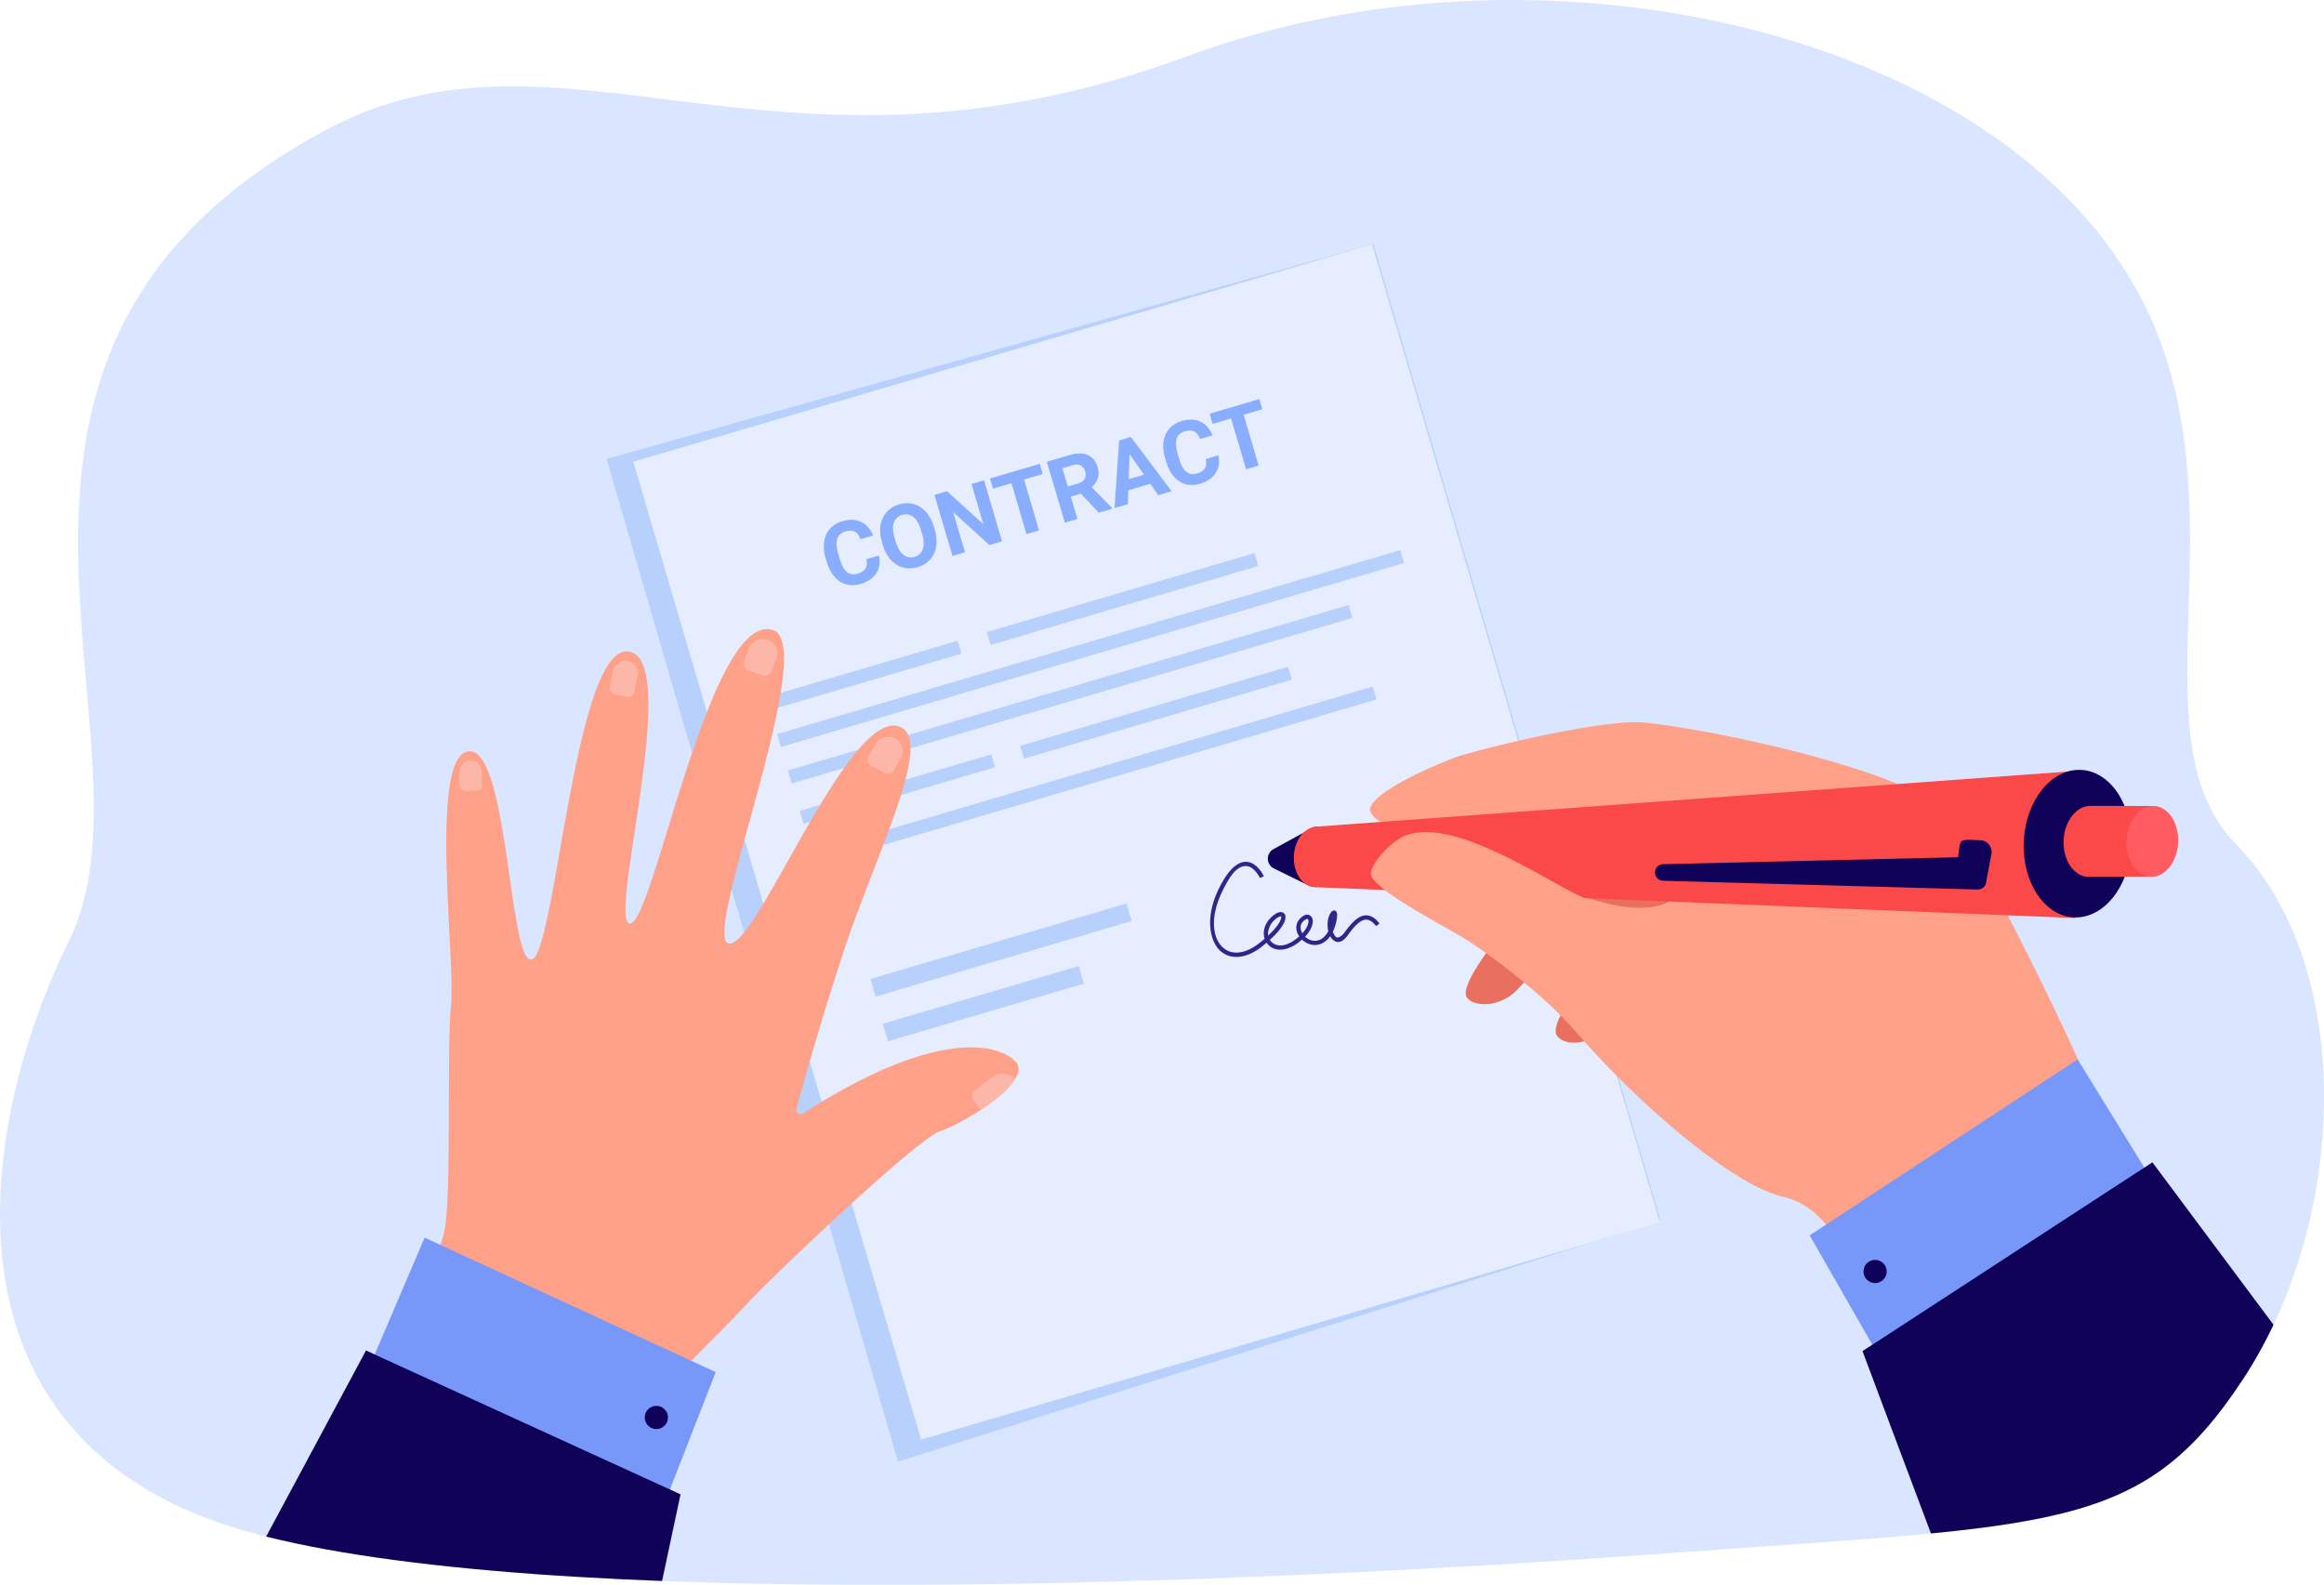 <svg xmlns="http://www.w3.org/2000/svg" xmlns:xlink="http://www.w3.org/1999/xlink" viewBox="0 0 2490.2 1698.2"><defs><clipPath id="a"><path d="M1794.2,1663.8c-475,34.8-1211.7,64-1525.3-21.6-339.6-92.9-298.6-423.3-194.7-634.7C179.4,793.6-96.6,380.1,347,140.4,602.2,2.5,831.1,223.2,1272.2,60.2c398.3-147,912.1-15.5,1037.7,293,86.4,212.2-22.5,440.9,86.4,551.8,127.5,129.8,120.7,400.5,6.8,573.3C2295.4,1641.8,2202.5,1633.9,1794.2,1663.8Z" style="fill:none"/></clipPath></defs><g style="clip-path:url(#a)"><path d="M1794.2,1663.8c-475,34.8-1211.7,64-1525.3-21.6-339.6-92.9-298.6-423.3-194.7-634.7C179.4,793.6-96.6,380.1,347,140.4,602.2,2.5,831.1,223.2,1272.2,60.2c398.3-147,912.1-15.5,1037.7,293,86.4,212.2-22.5,440.9,86.4,551.8,127.5,129.8,120.7,400.5,6.8,573.3C2295.4,1641.8,2202.5,1633.9,1794.2,1663.8Z" style="fill:#dae6ff"/><polygon points="1471.5 261.4 650 491.7 962.2 1566.2 1779.4 1308 1471.5 261.4" style="fill:#b8d0fc"/><rect x="816.4" y="354.9" width="825.2" height="1092.25" transform="translate(-204.8 384.8) rotate(-16.4)" style="fill:#e5edff"/><path d="M1065.9,822.2,861.4,882.6a.5.5,0,0,1-.4-.2l-3.9-13.3c0-.1,0-.3.2-.3l204.5-60.4c.2-.1.4,0,.4.2l3.9,13.2C1066.2,822,1066.1,822.1,1065.9,822.2Z" style="fill:#b8d0fc"/><path d="M1384,728.3l-286.4,84.5c-.2.1-.3,0-.4-.2l-3.9-13.2a.5.5,0,0,1,.3-.4l286.3-84.5c.2-.1.4,0,.4.2l3.9,13.2A.5.5,0,0,1,1384,728.3Z" style="fill:#b8d0fc"/><path d="M1503.9,603.4,837.4,800.2a.7.7,0,0,1-.8-.4l-3.7-12.7a.6.6,0,0,1,.4-.7l666.5-196.8a.7.7,0,0,1,.8.4l3.7,12.7A.6.6,0,0,1,1503.9,603.4Z" style="fill:#b8d0fc"/><path d="M1448.6,662.2,848.9,839.3a.7.7,0,0,1-.7-.4l-3.8-12.7a.7.7,0,0,1,.4-.8l599.8-177a.6.6,0,0,1,.7.4l3.7,12.7A.5.5,0,0,1,1448.6,662.2Z" style="fill:#b8d0fc"/><path d="M1474.4,749.6l-599.7,177c-.3.1-.7-.1-.7-.4l-3.8-12.7a.6.6,0,0,1,.4-.7l599.8-177a.6.6,0,0,1,.7.4l3.7,12.7A.6.6,0,0,1,1474.4,749.6Z" style="fill:#b8d0fc"/><path d="M1030,700.4,825.4,760.8c-.1,0-.3-.1-.3-.2l-4-13.3.2-.4,204.6-60.3c.1-.1.3,0,.4.2l3.9,13.2A.5.5,0,0,1,1030,700.4Z" style="fill:#b8d0fc"/><path d="M1348,606.5,1061.7,691a.4.4,0,0,1-.5-.2l-3.8-13.2c-.1-.1,0-.3.2-.4l286.3-84.5a.4.4,0,0,1,.5.2l3.8,13.2C1348.3,606.3,1348.2,606.4,1348,606.5Z" style="fill:#b8d0fc"/><path d="M941.8,595.3a27.1,27.1,0,0,1,.5,9.8,22.6,22.6,0,0,1-9.8,15.7,32.8,32.8,0,0,1-10.3,4.9,29.2,29.2,0,0,1-11.9,1.1,24.1,24.1,0,0,1-10.4-3.7,30.9,30.9,0,0,1-8.2-8.3,43.6,43.6,0,0,1-5.7-12.5l-1.3-4.3a42.6,42.6,0,0,1-1.9-13.7,28.5,28.5,0,0,1,2.5-11.5A24,24,0,0,1,892,564a27.4,27.4,0,0,1,10.6-5.5,32.9,32.9,0,0,1,11.3-1.5,25.1,25.1,0,0,1,9.3,2.5,21.6,21.6,0,0,1,7.3,5.8,30,30,0,0,1,5.1,8.5l-13.5,4a24.9,24.9,0,0,0-2.5-4.9,12.4,12.4,0,0,0-3.4-3.1,10.7,10.7,0,0,0-4.5-1.2,22.9,22.9,0,0,0-5.9.9c-4.5,1.4-7.4,4-8.7,8s-.8,9.4,1.2,16.3l1.3,4.4a45.1,45.1,0,0,0,3.4,8.7,18.4,18.4,0,0,0,4.2,5.7,10.2,10.2,0,0,0,5.3,2.6,13.5,13.5,0,0,0,6.5-.5,16.7,16.7,0,0,0,5.2-2.4,10.4,10.4,0,0,0,3.3-3.3,11.4,11.4,0,0,0,1.3-4.3,17.9,17.9,0,0,0-.5-5.5Z" style="fill:#89adff"/><path d="M1001.6,567.4a44.4,44.4,0,0,1,1.9,14,31.5,31.5,0,0,1-2.7,11.8,25.8,25.8,0,0,1-6.9,8.9,30.6,30.6,0,0,1-22.5,6.7,26.9,26.9,0,0,1-10.7-3.8,30.3,30.3,0,0,1-8.8-8.4,43.4,43.4,0,0,1-6-12.8l-.8-2.9a41.6,41.6,0,0,1-2-14,29.7,29.7,0,0,1,2.8-11.8,25.3,25.3,0,0,1,6.9-9,28.3,28.3,0,0,1,10.6-5.6,28.9,28.9,0,0,1,11.9-1.1,26.9,26.9,0,0,1,10.7,3.8,30.5,30.5,0,0,1,8.7,8.5,44.6,44.6,0,0,1,6,12.8Zm-14.6,1c-2-6.8-4.7-11.7-8.3-14.5a13.6,13.6,0,0,0-21,6.2c-1.4,4.3-1.1,9.9,1,16.7l.8,3a44.6,44.6,0,0,0,3.7,8.7,20.2,20.2,0,0,0,4.7,5.8,12.5,12.5,0,0,0,5.7,2.7,12.8,12.8,0,0,0,6.4-.4,12.3,12.3,0,0,0,8.9-8.5c1.4-4.3,1-9.9-1-16.7Z" style="fill:#89adff"/><path d="M1073.7,580l-13.5,4-38.9-35.3,12.7,43-13.4,4-19.3-65.4,13.4-4,39,35.4L1041,518.6l13.4-4Z" style="fill:#89adff"/><path d="M1117.3,507.9l-20,5.9,16,54.5-13.4,4-16.1-54.5-19.8,5.8-3.2-10.9,53.3-15.7Z" style="fill:#89adff"/><path d="M1158.2,529l-10.8,3.2,7.1,23.9-13.5,4-19.3-65.3,24.3-7.2a38.2,38.2,0,0,1,10.5-1.7,21.5,21.5,0,0,1,8.7,1.5,17.6,17.6,0,0,1,6.6,4.8,22.5,22.5,0,0,1,4.2,8,24,24,0,0,1,1.1,6.7,21.4,21.4,0,0,1-.8,5.8,19.3,19.3,0,0,1-2.6,4.9,20.3,20.3,0,0,1-4,4.3l22,22.6.2.6-14.4,4.3Zm-14-7.7,10.9-3.2a13.8,13.8,0,0,0,4.4-2.1,9.6,9.6,0,0,0,2.8-2.9,8.8,8.8,0,0,0,1-3.7,9.8,9.8,0,0,0-.5-4.1,10.3,10.3,0,0,0-4.7-6.5c-2.3-1.3-5.2-1.4-8.9-.3l-10.8,3.2Z" style="fill:#89adff"/><path d="M1232.6,518.4l-23.6,7-.5,14.8-14.3,4.2,5-72.5,12.5-3.7,43.7,58.1-14.3,4.3Zm-23.2-5,16.4-4.8-15.5-22Z" style="fill:#89adff"/><path d="M1305.5,487.9a27.2,27.2,0,0,1,.4,9.8,20.2,20.2,0,0,1-3.1,8.7,24.6,24.6,0,0,1-6.6,7.1,36.3,36.3,0,0,1-10.3,4.8,28,28,0,0,1-12,1.2,23.8,23.8,0,0,1-10.3-3.8,29.8,29.8,0,0,1-8.3-8.3,49.8,49.8,0,0,1-5.7-12.5l-1.2-4.3a41.9,41.9,0,0,1-2-13.6,29.9,29.9,0,0,1,2.6-11.5,23.3,23.3,0,0,1,6.7-8.9,32.5,32.5,0,0,1,21.8-6.9,23.7,23.7,0,0,1,9.4,2.4,24,24,0,0,1,7.3,5.8,33.2,33.2,0,0,1,5.1,8.6l-13.5,3.9a21.5,21.5,0,0,0-2.5-4.8,9.9,9.9,0,0,0-3.4-3.1,10.7,10.7,0,0,0-4.5-1.2,16.6,16.6,0,0,0-5.9.9c-4.6,1.3-7.5,4-8.7,7.9s-.9,9.5,1.2,16.4l1.3,4.4a53.1,53.1,0,0,0,3.3,8.7,18.4,18.4,0,0,0,4.3,5.6,10.9,10.9,0,0,0,5.2,2.7,14.9,14.9,0,0,0,6.5-.6,20.1,20.1,0,0,0,5.3-2.3,9.2,9.2,0,0,0,3.2-3.3,9.4,9.4,0,0,0,1.3-4.4,17.2,17.2,0,0,0-.4-5.4Z" style="fill:#89adff"/><path d="M1352.6,438.5l-20,5.9,16,54.4-13.4,4-16.1-54.4-19.8,5.8-3.2-10.9,53.3-15.7Z" style="fill:#89adff"/><path d="M1791.1,855.8s-35.7,66.7-59,78.1-95.1,35.6-114.3,55.5c-6,6.2-49.1,57.8-47.2,76.1,1.3,12.3,35.2,18.2,57.6-7.6,38.9-44.8,76.8-49.8,102.3-55.9,43.5-10.4,67.5-19.4,51.1-7.5,0,0-55.6,29.3-76.2,47.2-5.6,4.9-42.7,50.3-38.1,66,2.5,8.5,29,22.3,65.7-15.8,24.1-25,53.3-22,80.6-23.9,23.7-1.6,99.7,17.6,99.7,17.6l4.6-100.3Z" style="fill:#e96f5f"/><path d="M2061.7,1533.2c-10.4-25.9-20.3-50.2-29.1-71.3-4.9-11.8-9.5-22.6-13.7-32.1-6.7-15.4-12.4-27.6-16.5-35.3-10.5-19.9-22.2-51.6-41.1-76.6h0c-12.8-16.9-28.9-30.6-50.1-35.4-52.6-12-153-96.6-221.2-175.6-37.2-43.1-94.8-84.9-117.9-99.7-18.2-11.7-94.9-50.9-102.7-68.3-4.6-10.2,21.9-39.2,38.3-44.3,35.2-11,83.5,9,158.2,51.2,71.1,40.3,149.9,33.1,125.9-7.2-63.5-106.2-295.1-16.8-323-67.9-7.6-13.7,42-40.3,87.9-58.2,18.8-7.3,140.6-38,195.4-38.7,34.3-.5,256.9,40.2,326.7,89.9,32.2,22.8,145.4,264.2,147.9,272.1h0a918.5,918.5,0,0,0,50.2,126c6.3,12.9,12.9,25.6,19.8,38.2,3.1,5.7,6.2,11.3,9.5,16.9C2223,1412.2,2141.2,1481.7,2061.7,1533.2Z" style="fill:#ffa089"/><polygon points="2319.3 1286.1 2226.2 1135.1 1939.1 1323.7 2022 1468.4 2319.3 1286.1" style="fill:#7798f8"/><path d="M1995.7,1447.7s48.1,128.6,100.5,267.6c156.9,24.6,337.6,40.6,559.5,42.5,10.8,0,21.6-.1,32.4-.4l-381.8-512-8.6,5.7-9.2,5.9-10.5,6.9h0l-9,5.8h0L2019.9,1432l-8.9,5.8h0l-1.1.6-3.7,2.4-5.1,3.4h-.1Z" style="fill:#100259"/><path d="M2017.2,1352.9a12.4,12.4,0,1,1-17.5,1.5A12.5,12.5,0,0,1,2017.2,1352.9Z" style="fill:#100259"/><path d="M1087.9,1155.9c-6.5,10.8-21.1,22.9-36.7,33.1q-3,2.1-6,3.9c-14.6,9.1-29.2,16.3-37.7,19.1-25.2,8.3-180.8,156.5-205.4,183.4-20.6,22.4-83.1,84.2-103.3,104.2l-6.3,6.2-253.6-90.2s3.2-7,7.7-17.5c8.7-20.3,22.5-53.7,28.6-74.8,9.4-32.1,3.1-198.4,8.1-245.8s-24.2-267.9,18.8-272.4S545.2,1034.9,570,1028s45.8-330.7,101.3-330c62,.8-21.3,290.5,3.7,291.5s85.1-334.2,152.7-314.6c51.5,15-76.3,328.4-47.1,336s128.1-251.6,183-232.4c38.6,13.6-26,138.8-59.4,240.3-26,78.9-44,144.3-50.8,169.6-1,3.9,3.5,6.9,7,4.7,136.4-87.8,204.9-77.1,226.9-56.6a13.5,13.5,0,0,1,2.6,3.3C1092.5,1144.5,1091.4,1150,1087.9,1155.9Z" style="fill:#ffa089"/><path d="M672.2,746.6,659,744.1a6.9,6.9,0,0,1-5.6-8.1l3.5-17.5a13.6,13.6,0,0,1,15.9-10.2h0a13.1,13.1,0,0,1,10.6,15.2l-3.7,18.2A6.5,6.5,0,0,1,672.2,746.6Z" style="fill:#fcb7a9"/><path d="M817.4,723.7l-14.8-4.9a8,8,0,0,1-5.2-10.2l5-13.8c2.8-7.8,11.8-12,20-9.3h0c8.2,2.7,12.6,11.4,9.7,19.2l-5.2,14.5A7.6,7.6,0,0,1,817.4,723.7Z" style="fill:#fcb7a9"/><path d="M947.9,828.2l-13.8-7.1a7.9,7.9,0,0,1-3.4-10.9l7.2-12.8c4.1-7.3,13.7-10,21.3-6.1h0a14.9,14.9,0,0,1,6.4,20.5L958,825.3A7.6,7.6,0,0,1,947.9,828.2Z" style="fill:#fcb7a9"/><path d="M1087.9,1155.9c-6.5,10.8-21.1,22.9-36.7,33.1l-7.3-8.9a8.9,8.9,0,0,1,1.6-12.6l18.2-13.7A18.3,18.3,0,0,1,1087.9,1155.9Z" style="fill:#fcb7a9"/><path d="M511.1,847.1l-12,.3a6.4,6.4,0,0,1-6.6-6l-.4-14.4a11.8,11.8,0,0,1,11.7-11.9h.1a11.9,11.9,0,0,1,12.4,11.2l.4,15.1A5.7,5.7,0,0,1,511.1,847.1Z" style="fill:#fcb7a9"/><polygon points="385.3 1489.2 455 1326.1 766.9 1470.2 706.3 1625.5 385.3 1489.2" style="fill:#7798f8"/><path d="M729.2,1601.2s-28.5,134.3-59.8,279.5c-151.6,47.5-327.8,90-547,124.7-10.7,1.7-21.5,3.2-32.2,4.5l302-562.9,9.3,4.3,9.9,4.6,11.5,5.2h0l9.7,4.5h.1L703,1589.2l9.7,4.4h0l1.1.5,4,1.8,5.6,2.6h0Z" style="fill:#100259"/><path d="M694,1510.6a12.4,12.4,0,1,0,17.5-1.1A12.4,12.4,0,0,0,694,1510.6Z" style="fill:#100259"/><polygon points="1408.3 885.9 1408.8 950.6 2223.7 983.7 2228.1 825.8 1408.3 885.9" style="fill:#fb4848"/><path d="M1365.1,930.6l39.3,19.3,3.9-64-43.7,23.9A11.7,11.7,0,0,0,1365.1,930.6Z" style="fill:#100259"/><ellipse cx="2227.6" cy="904.7" rx="79.1" ry="57.6" transform="translate(1213.6 3084.7) rotate(-87.2)" style="fill:#100259"/><path d="M2211.2,900.1c-1,21,10.5,38.6,25.8,39.4s28.5-15.7,29.5-36.7-10.5-38.6-25.7-39.3S2212.2,879.1,2211.2,900.1Z" style="fill:#fb4848"/><path d="M1386.4,917c-.9,17.9,9.1,33,22.2,33.6s24.6-13.3,25.5-31.2-9.1-33-22.2-33.6S1387.3,899.1,1386.4,917Z" style="fill:#fb4848"/><polygon points="2306.2 863.6 2240.8 863.5 2236.4 939.4 2301.9 939.4 2306.2 863.6" style="fill:#fb4848"/><ellipse cx="2307.9" cy="902.2" rx="38" ry="27.7" transform="translate(1292.4 3162.6) rotate(-87.2)" style="fill:#ff5b61"/><path d="M1782,943.7l337.2,9.4a8.9,8.9,0,0,0,9.1-8.7l.3-17.4a8.9,8.9,0,0,0-9.1-9L1782,926a8.8,8.8,0,0,0-8.6,9.8h0A8.8,8.8,0,0,0,1782,943.7Z" style="fill:#100259"/><path d="M2128.3,944.4l6-31.8s-1.2-11.7-12-12.2-19-1.5-21.1,1.6-3,16.5-3,16.5Z" style="fill:#100259"/><path d="M1889.4,1274.7c-55.4-25.3-139.7-98.7-199.4-167.8-37.2-43.1-94.8-84.9-117.9-99.7-18.2-11.7-94.9-50.9-102.7-68.3-4.6-10.3,21.9-39.2,38.3-44.3,35.2-10.9,83.5,8.9,158.1,51.2,71.2,40.3,110.3,43.8,145.4,35.8,12-2.8,77.5,114.4,112.4,34.9,17.6-40,154.3-26.3,159.2.7C2124,1240.8,1889.4,1274.7,1889.4,1274.7Z" style="fill:#ffa089"/><path d="M1436,1009a7.8,7.8,0,0,1-6.3-.9,12.8,12.8,0,0,1-4.4-5,22.3,22.3,0,0,1-8.9,7.8c-7.9,3.6-16,.9-21.3-4.1a63.2,63.2,0,0,1-6.6,5.1c-8.8,5.8-21.9,9.2-30.1-.2l-1.2-1.6-5.9,4.8c-15.8,12.1-31.9,13.8-43.1,4.5s-18.1-35.2-2-67.6c9.4-19,19.2-28.5,28.9-28.4,12,.2,18.9,14.9,19.1,15.5l-4.1,1.9,2.1-.9-2.1.9c-.1-.1-6-12.7-15.1-12.8s-16.3,8.8-24.7,25.9c-15,30-10.4,52.8.8,62,9.5,7.8,23.4,6,37.4-4.7,2.4-1.8,4.6-3.6,6.6-5.3-2.5-7.3.2-15.5,5.1-21s10-8.4,13.6-7.4a4.9,4.9,0,0,1,3.5,3.9c.9,4.7-3.2,13.6-16.6,25.6a6.6,6.6,0,0,0,1.2,1.7c4.1,4.7,12.5,7,24-.6a57.5,57.5,0,0,0,6.3-4.8h-.1c-4.6-6.8-4-14.5,1.4-19.5s7.7-3.8,9.3-3.3a6.3,6.3,0,0,1,3.8,5.5c.5,4.5-2,11.1-8.2,17.7,4.1,3.8,10.2,5.8,16.2,3.1,3.7-1.7,6.6-5.2,8.7-9.1-1.4-6-1-13.1,1.7-18.2.7-1.3,2.4-4.4,5-3.9,1,.2,2.3,1,2.7,3.7s-.9,11.6-4.5,18.9c.9,2.8,2.2,5.1,3.9,6.1s5.8-1.4,8-4.4c9.4-13.2,16.5-19,23.5-19.1,5.1-.1,9.9,2.7,14.5,8.7l-3.6,2.8c-3.7-4.7-7.2-7-10.8-6.9-5.3.1-11.5,5.4-19.9,17.2C1440.9,1006.5,1438.3,1008.3,1436,1009Zm-35.9-24.2a9.8,9.8,0,0,0-3.5,2.2c-4.2,4-3.4,9.2-1.1,13,5.1-5.6,6.9-10.8,6.5-13.6a2.1,2.1,0,0,0-.8-1.7A1.5,1.5,0,0,0,1400.1,984.8Zm-28.8-2.7c-1.7.5-4.4,2.1-7.7,5.8s-5.5,10.2-4.7,14.5c12.1-11.2,14.3-18.1,13.9-20.1-.1-.3-.1-.3-.2-.4A3.7,3.7,0,0,0,1371.3,982.1Z" style="fill:#2c2789"/><path d="M1212.2,987l-273.5,80.7a.4.4,0,0,1-.6-.3l-5.3-17.9a.7.7,0,0,1,.3-.6l273.5-80.7a.5.5,0,0,1,.6.3l5.3,17.9A.5.5,0,0,1,1212.2,987Z" style="fill:#b8d0fc"/><rect x="944.8" y="1064.6" width="218.9" height="19.6" rx="0.4" transform="translate(-261 342.4) rotate(-16.4)" style="fill:#b8d0fc"/></g></svg>